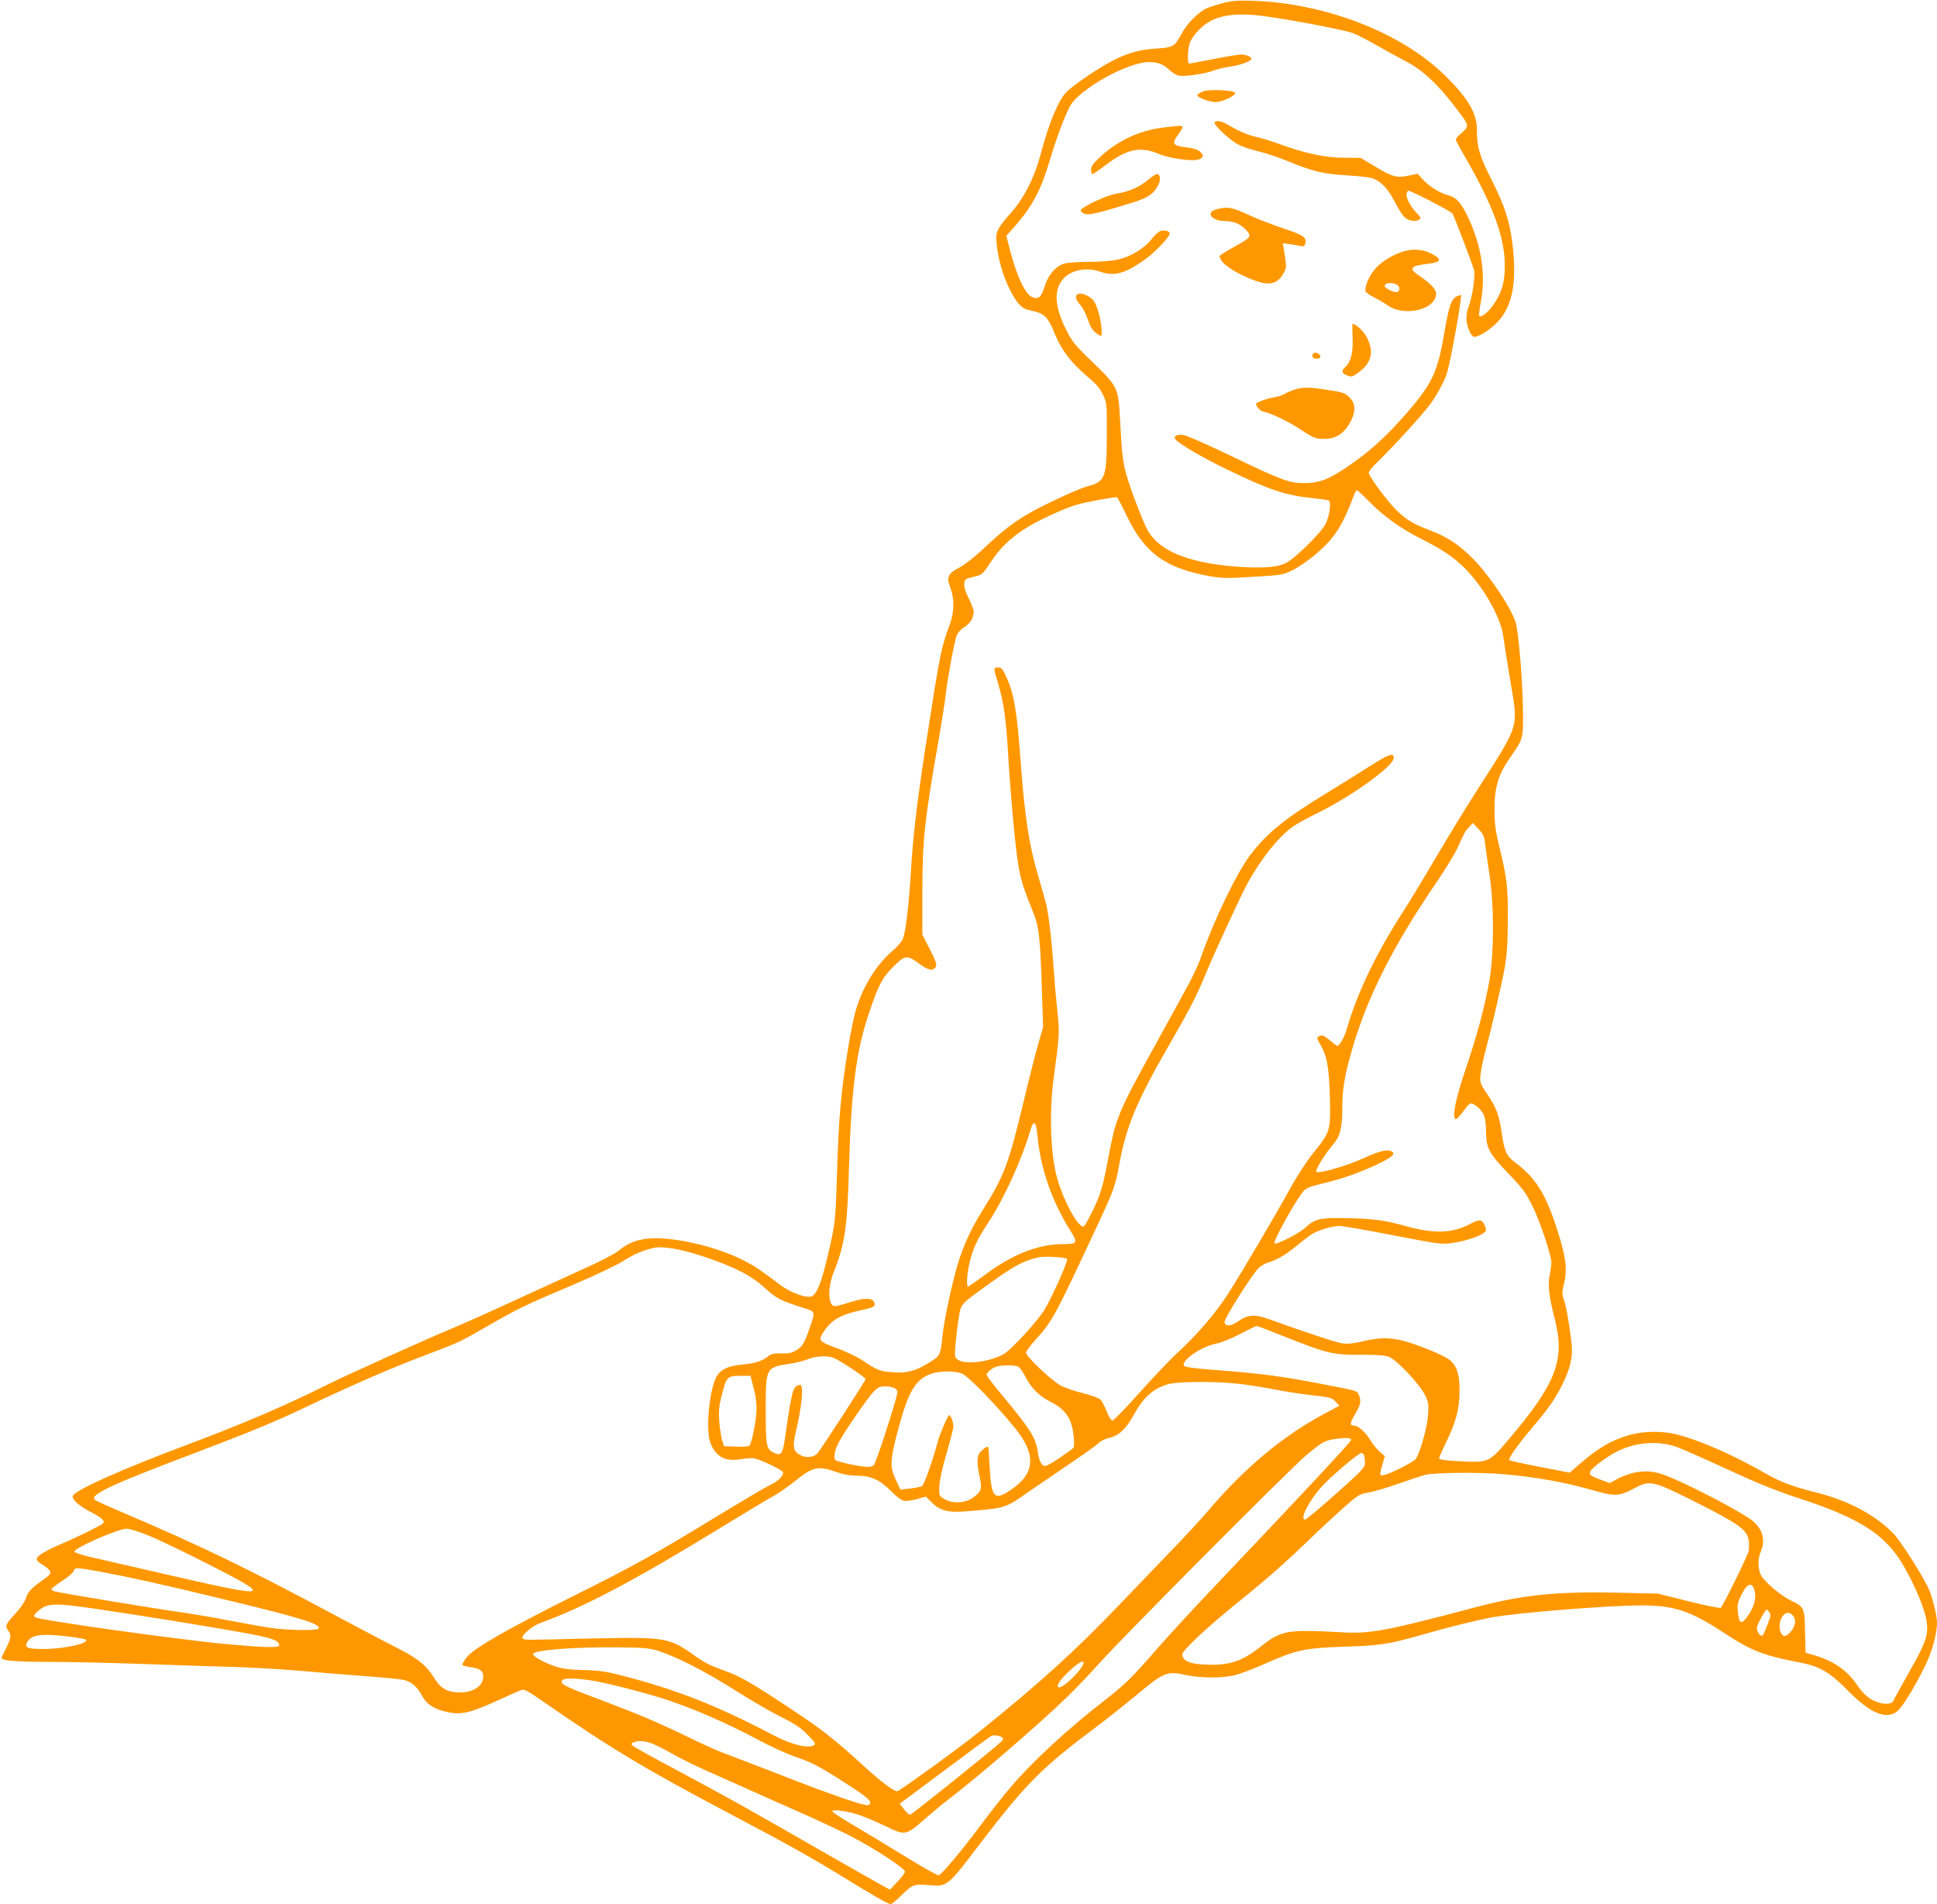 <?xml version="1.0" standalone="no"?>
<!DOCTYPE svg PUBLIC "-//W3C//DTD SVG 20010904//EN"
 "http://www.w3.org/TR/2001/REC-SVG-20010904/DTD/svg10.dtd">
<svg version="1.0" xmlns="http://www.w3.org/2000/svg"
 width="1280pt" height="1258pt" viewBox="0 0 1280 1258"
 preserveAspectRatio="xMidYMid meet">
<g transform="translate(0,1258) scale(0.1,-0.1)"
fill="#ff9800" stroke="none">
<path d="M8085 12561 c-38 -10 -87 -25 -107 -34 -55 -23 -134 -102 -169 -168
-47 -88 -55 -93 -173 -100 -121 -8 -212 -37 -329 -105 -91 -53 -206 -133 -256
-178 -52 -48 -118 -203 -171 -403 -42 -162 -110 -297 -197 -396 -98 -113 -105
-128 -97 -207 9 -98 40 -206 83 -295 42 -87 80 -132 120 -141 80 -18 99 -26
123 -51 15 -16 39 -58 53 -96 50 -123 109 -201 239 -311 41 -34 67 -67 85
-105 26 -55 26 -59 25 -271 -1 -280 -10 -302 -131 -334 -55 -15 -262 -110
-368 -169 -110 -62 -188 -121 -304 -231 -64 -61 -133 -115 -170 -135 -78 -41
-88 -63 -61 -134 27 -69 26 -161 -1 -235 -61 -165 -66 -191 -153 -752 -63
-404 -94 -659 -106 -882 -13 -220 -35 -406 -54 -452 -7 -18 -39 -54 -70 -80
-110 -95 -200 -243 -245 -406 -11 -41 -32 -142 -45 -225 -50 -304 -64 -472
-75 -845 -8 -256 -12 -311 -34 -416 -54 -254 -90 -363 -129 -387 -29 -19 -142
20 -210 72 -137 103 -166 123 -239 161 -170 89 -453 157 -614 148 -91 -5 -152
-28 -218 -82 -24 -19 -117 -69 -208 -109 -90 -41 -303 -139 -474 -217 -170
-79 -362 -164 -425 -190 -155 -64 -698 -309 -810 -365 -277 -139 -565 -263
-935 -401 -443 -166 -755 -307 -755 -340 0 -26 46 -66 120 -104 80 -42 98 -61
77 -78 -21 -16 -168 -89 -270 -132 -109 -47 -161 -79 -165 -100 -1 -9 15 -25
38 -38 22 -12 44 -31 50 -42 9 -16 2 -25 -53 -64 -77 -55 -91 -71 -107 -119
-7 -21 -38 -66 -71 -101 -62 -67 -67 -79 -44 -110 21 -28 19 -49 -15 -116 -16
-33 -30 -61 -30 -64 0 -18 90 -26 309 -26 135 0 430 -7 656 -15 226 -8 500
-17 610 -20 110 -4 295 -15 410 -25 116 -11 307 -26 425 -35 118 -8 231 -20
251 -25 51 -14 84 -43 116 -101 31 -58 79 -90 162 -109 93 -22 153 -9 318 65
81 37 159 72 174 77 23 10 37 3 155 -79 444 -307 663 -439 1239 -743 378 -200
524 -281 729 -407 211 -130 304 -183 321 -183 8 0 36 22 62 48 81 81 90 85
186 77 129 -11 124 -15 352 285 293 384 404 495 755 757 75 56 194 151 267
211 183 154 205 163 331 135 98 -22 247 -21 330 1 34 9 117 41 185 71 214 95
267 106 527 115 244 8 296 16 520 80 182 52 357 95 460 114 179 32 755 78 985
79 219 0 325 -35 553 -185 177 -116 258 -147 494 -192 131 -25 199 -64 314
-181 153 -156 260 -201 334 -139 35 30 118 167 185 305 45 94 75 206 75 280 0
41 -29 162 -52 215 -36 84 -188 323 -238 374 -118 120 -293 214 -497 266 -170
43 -246 71 -348 130 -204 117 -425 215 -574 254 -100 27 -224 26 -319 0 -122
-34 -213 -87 -345 -203 l-54 -47 -197 38 c-108 21 -199 41 -202 45 -9 9 56
102 144 206 118 139 160 199 207 295 52 104 70 185 60 271 -12 111 -36 250
-51 289 -13 34 -13 46 2 109 22 91 12 173 -46 353 -77 240 -142 342 -282 447
-52 38 -68 75 -84 189 -17 120 -37 173 -98 262 -44 65 -47 73 -43 120 2 28 16
96 30 151 47 176 107 436 129 554 16 91 21 160 22 321 1 221 -5 274 -56 485
-26 106 -32 152 -32 245 -1 144 24 229 98 337 94 136 91 127 90 313 -1 195
-30 535 -49 591 -38 108 -177 313 -284 420 -92 92 -165 140 -276 183 -114 43
-156 68 -221 129 -54 50 -173 208 -189 250 -4 8 18 37 56 73 94 90 297 312
347 379 46 63 99 159 114 210 26 89 101 505 92 514 -3 3 -17 -1 -31 -9 -34
-20 -49 -65 -78 -235 -44 -261 -79 -336 -242 -526 -151 -173 -261 -272 -425
-380 -108 -71 -167 -91 -263 -91 -97 1 -147 19 -485 182 -151 73 -291 134
-310 136 -45 6 -69 -8 -51 -30 27 -32 183 -123 346 -201 278 -134 376 -166
555 -186 52 -5 101 -12 109 -15 20 -7 8 -100 -19 -155 -31 -61 -203 -230 -265
-260 -62 -30 -176 -36 -356 -20 -298 27 -478 104 -554 235 -31 55 -120 286
-144 378 -22 80 -28 140 -40 364 -11 203 -15 211 -181 371 -119 115 -135 135
-176 217 -79 159 -82 270 -10 342 52 52 151 69 236 39 93 -33 164 -13 297 81
64 46 163 149 163 171 0 18 -44 27 -68 14 -11 -6 -35 -29 -53 -52 -48 -60
-137 -115 -219 -133 -42 -10 -116 -16 -192 -16 -68 0 -141 -5 -163 -11 -57
-16 -107 -72 -131 -149 -23 -73 -40 -89 -81 -74 -46 16 -104 137 -149 312
l-24 94 59 66 c113 130 169 235 225 422 45 153 107 318 140 374 65 111 382
286 518 286 59 0 95 -14 134 -51 17 -16 44 -33 60 -38 35 -10 179 11 237 34
21 8 69 20 107 25 68 10 140 36 140 52 0 13 -37 28 -69 28 -16 0 -98 -13 -181
-30 -83 -16 -155 -30 -161 -30 -16 0 -10 110 8 148 10 21 36 55 58 77 82 83
190 110 370 95 133 -11 576 -93 648 -120 29 -11 99 -47 157 -81 58 -33 146
-81 195 -107 103 -53 207 -149 317 -294 102 -133 101 -128 41 -181 -18 -16
-33 -33 -33 -39 0 -5 26 -55 59 -111 188 -325 265 -536 265 -722 0 -112 -19
-177 -78 -262 -32 -47 -79 -83 -91 -71 -3 3 1 46 11 94 33 177 4 371 -85 559
-47 98 -76 130 -132 145 -56 15 -129 61 -169 107 l-32 35 -58 -12 c-80 -17
-110 -9 -222 59 l-97 58 -113 1 c-124 0 -259 30 -428 92 -47 17 -105 35 -130
41 -65 13 -127 38 -190 76 -54 33 -94 42 -104 24 -9 -14 99 -115 153 -144 25
-14 85 -35 133 -46 48 -11 137 -41 196 -65 169 -70 239 -86 397 -95 89 -5 153
-13 175 -23 53 -23 97 -72 140 -158 22 -43 51 -87 66 -99 28 -22 69 -27 94
-11 12 8 8 16 -22 47 -41 42 -71 104 -62 127 3 9 8 16 10 16 20 0 283 -136
292 -151 12 -19 126 -318 143 -374 10 -33 -13 -187 -37 -243 -8 -19 -14 -52
-14 -73 0 -47 26 -115 47 -123 24 -10 111 44 163 101 88 96 119 234 101 448
-16 187 -48 294 -141 480 -84 166 -100 221 -100 336 0 109 -57 208 -205 354
-287 287 -796 485 -1280 500 -92 3 -136 0 -190 -14z m960 -3292 c100 -102 212
-182 350 -251 145 -73 220 -125 301 -209 117 -124 224 -318 238 -434 4 -33 25
-164 46 -292 54 -319 67 -277 -225 -733 -72 -113 -196 -315 -275 -450 -79
-135 -172 -288 -206 -340 -178 -275 -306 -541 -373 -775 -17 -59 -49 -115 -65
-115 -2 0 -23 16 -46 35 -43 36 -56 40 -78 26 -11 -6 -9 -15 7 -42 49 -80 63
-153 69 -355 5 -227 5 -229 -109 -371 -41 -50 -110 -156 -153 -235 -103 -186
-315 -546 -410 -695 -79 -125 -215 -283 -341 -396 -41 -38 -150 -153 -242
-255 -91 -103 -173 -187 -181 -187 -10 0 -24 22 -39 60 -13 33 -31 68 -41 78
-10 10 -62 29 -115 42 -53 13 -121 36 -150 52 -59 32 -227 191 -227 216 0 9
28 47 62 84 112 123 126 149 408 753 111 238 120 263 146 405 46 254 115 418
330 791 133 230 184 329 239 464 59 143 234 523 282 610 90 162 207 307 300
371 23 16 97 57 165 90 228 113 498 309 498 361 0 37 -30 27 -156 -53 -71 -45
-199 -125 -284 -177 -286 -174 -399 -267 -511 -415 -87 -115 -241 -435 -321
-667 -16 -47 -58 -137 -93 -200 -34 -63 -127 -232 -206 -375 -258 -469 -264
-483 -320 -780 -31 -167 -49 -226 -104 -335 -51 -101 -53 -105 -77 -83 -54 49
-137 228 -163 353 -36 170 -40 418 -10 635 37 270 38 284 21 436 -8 79 -18
191 -22 249 -9 156 -32 363 -48 434 -8 35 -31 114 -49 177 -65 213 -95 405
-122 774 -24 333 -44 448 -93 558 -26 57 -34 67 -56 67 -32 0 -32 -3 -1 -104
39 -130 55 -244 70 -521 9 -143 27 -366 41 -495 27 -249 35 -282 115 -482 47
-117 52 -163 65 -558 l7 -215 -37 -130 c-20 -71 -61 -233 -91 -360 -100 -417
-128 -492 -274 -725 -75 -119 -129 -239 -166 -365 -38 -133 -85 -353 -96 -455
-15 -138 -15 -138 -94 -186 -88 -54 -146 -69 -242 -60 -80 6 -95 12 -194 78
-36 24 -114 61 -172 82 -120 44 -123 49 -79 114 50 74 111 108 250 137 63 14
82 22 82 34 0 47 -53 52 -167 16 -43 -14 -86 -25 -96 -25 -45 0 -50 118 -8
224 74 184 90 294 101 686 15 521 47 775 132 1025 62 185 87 234 160 307 78
78 91 80 169 23 64 -47 94 -53 113 -23 8 14 1 37 -39 115 l-50 98 0 285 c1
347 14 469 110 1015 19 110 40 241 45 290 13 111 55 338 71 383 7 21 27 43 51
58 47 30 71 79 59 120 -5 16 -20 53 -35 82 -17 33 -26 66 -24 85 3 30 7 33 61
46 57 13 59 14 113 96 61 93 126 156 229 223 75 49 256 133 339 157 68 20 259
54 268 49 4 -3 35 -61 67 -129 117 -240 252 -338 540 -391 85 -15 115 -16 290
-5 192 11 198 12 266 46 39 19 108 67 154 107 122 105 171 181 252 396 5 12
12 22 17 22 4 0 39 -32 77 -71z m769 -2265 c4 -32 17 -124 29 -204 31 -205 30
-520 -1 -700 -31 -174 -81 -362 -159 -590 -65 -193 -88 -309 -65 -324 6 -4 28
18 49 48 21 31 44 55 51 56 24 0 69 -38 86 -74 10 -22 16 -61 16 -113 1 -108
18 -142 148 -277 96 -99 115 -127 160 -217 49 -100 122 -318 124 -369 0 -14
-5 -51 -11 -83 -14 -67 -6 -138 34 -295 68 -267 9 -422 -305 -792 -129 -152
-133 -154 -316 -145 -105 5 -144 11 -144 20 0 7 18 48 39 91 71 142 96 234 96
354 0 110 -16 160 -62 202 -24 22 -124 67 -237 107 -126 44 -209 50 -331 21
-66 -16 -110 -21 -142 -16 -40 5 -219 64 -493 162 -90 32 -135 28 -198 -16
-49 -34 -85 -36 -90 -5 -3 22 176 306 224 356 14 14 44 32 67 38 56 17 114 51
184 109 32 26 73 58 91 71 43 30 142 61 194 61 22 0 182 -28 356 -62 307 -59
319 -61 392 -50 78 11 171 41 205 66 16 12 18 19 10 41 -17 48 -37 52 -93 22
-122 -67 -243 -71 -436 -17 -137 39 -220 49 -405 52 -165 2 -191 -5 -259 -66
-41 -38 -189 -112 -200 -101 -12 12 150 302 195 349 16 17 51 30 120 46 123
28 242 70 358 124 99 47 129 71 104 87 -29 18 -77 7 -183 -41 -115 -53 -303
-107 -318 -92 -9 9 54 113 108 176 50 58 64 112 64 242 0 129 15 217 66 394
101 347 270 681 561 1107 57 84 117 183 134 220 48 106 49 109 77 138 l25 28
37 -40 c31 -33 38 -49 44 -99z m-2959 -1921 c19 -220 98 -446 221 -639 48 -76
43 -84 -54 -84 -162 0 -338 -70 -516 -205 -55 -41 -104 -75 -108 -75 -13 0 -9
76 8 153 22 96 49 153 123 267 105 158 223 418 282 618 19 66 36 53 44 -35z
m-2212 -803 c209 -69 319 -126 412 -210 77 -70 100 -82 253 -131 84 -27 82
-19 38 -145 -31 -91 -43 -110 -85 -136 -25 -16 -48 -21 -96 -20 -49 1 -69 -3
-89 -19 -40 -32 -87 -47 -166 -54 -102 -9 -153 -35 -179 -88 -47 -98 -68 -356
-35 -435 37 -89 98 -120 199 -103 36 6 77 9 92 5 45 -10 181 -76 187 -90 8
-21 -30 -60 -88 -87 -30 -14 -188 -108 -353 -208 -388 -238 -551 -328 -938
-521 -444 -222 -664 -348 -709 -406 -20 -24 -33 -48 -31 -52 3 -5 27 -11 54
-15 64 -9 84 -24 84 -63 0 -61 -64 -104 -154 -104 -79 0 -126 25 -164 87 -56
91 -112 137 -256 210 -74 37 -264 138 -424 223 -571 306 -884 456 -1415 682
-80 34 -149 66 -154 71 -35 33 114 102 659 308 375 142 539 210 750 311 306
145 547 250 780 338 224 85 220 83 413 194 198 114 235 132 570 274 137 58
277 125 321 153 68 43 121 67 196 85 60 15 180 -5 328 -54z m2408 -17 c10 -10
-92 -239 -146 -332 -44 -75 -219 -266 -270 -296 -91 -53 -254 -74 -304 -39
-23 16 -23 20 -17 101 4 46 13 123 21 171 16 102 6 89 207 234 162 117 231
153 328 172 37 7 171 -1 181 -11z m1450 -519 c270 -107 312 -117 492 -115 114
0 157 -3 188 -15 51 -21 201 -180 236 -252 23 -47 25 -61 20 -130 -6 -88 -57
-264 -84 -294 -19 -21 -161 -93 -205 -103 -33 -8 -34 -3 -12 71 l15 53 -35 31
c-19 17 -46 50 -60 74 -30 51 -80 96 -106 96 -32 0 -31 17 5 77 37 62 42 87
24 127 -13 28 1 24 -239 71 -252 49 -404 70 -679 91 -174 13 -234 21 -238 32
-14 36 116 125 211 144 33 6 104 34 160 64 56 29 105 53 109 53 5 1 94 -33
198 -75z m-2994 -135 c39 -14 213 -130 213 -141 0 -10 -293 -461 -318 -490
-22 -26 -74 -33 -111 -13 -49 25 -56 55 -32 155 40 166 53 310 29 310 -19 0
-34 -12 -45 -35 -10 -20 -34 -155 -56 -319 -14 -101 -26 -117 -72 -95 -51 24
-55 45 -55 277 0 288 0 287 157 311 40 6 94 20 120 30 53 22 127 26 170 10z
m1222 -59 c10 -5 31 -35 47 -66 37 -73 90 -127 161 -163 71 -35 110 -73 135
-128 20 -46 34 -162 21 -179 -4 -5 -46 -36 -92 -67 -54 -37 -90 -56 -101 -52
-21 7 -36 42 -44 103 -12 82 -52 145 -220 347 -64 76 -116 144 -116 151 0 15
29 41 60 53 32 13 126 14 149 1z m-371 -46 c40 -15 237 -219 353 -364 147
-183 127 -312 -63 -424 -79 -46 -98 -17 -108 169 -4 72 -8 131 -9 133 -4 8
-21 -1 -45 -23 -31 -28 -34 -72 -12 -174 17 -79 11 -98 -45 -136 -53 -38 -134
-41 -189 -9 -34 20 -35 22 -33 81 1 37 18 118 47 217 25 86 46 167 46 181 0
30 -17 75 -28 75 -8 0 -62 -125 -75 -175 -35 -130 -90 -286 -105 -294 -9 -5
-45 -12 -79 -16 l-63 -7 -30 64 c-41 86 -39 130 15 333 68 254 114 331 220
369 54 19 156 20 203 0z m-1389 -51 c24 -89 31 -132 30 -188 0 -63 -31 -221
-47 -237 -5 -5 -44 -8 -88 -6 l-79 3 -13 39 c-7 21 -15 78 -19 125 -4 69 -2
102 16 170 31 125 37 131 121 131 l69 0 10 -37z m3197 -14 c60 -5 165 -22 234
-35 69 -14 181 -32 250 -40 149 -17 151 -18 179 -48 l22 -24 -98 -52 c-274
-146 -525 -355 -768 -640 -49 -58 -157 -175 -240 -260 -82 -85 -233 -242 -335
-349 -296 -311 -535 -528 -945 -858 -117 -94 -457 -341 -532 -387 -17 -9 -103
54 -233 173 -184 168 -270 236 -472 369 -251 167 -333 215 -436 252 -105 38
-132 52 -207 105 -163 115 -189 119 -655 110 -206 -5 -397 -9 -424 -9 -32 -1
-51 4 -54 12 -6 19 66 80 117 98 292 106 629 284 1211 641 135 83 280 170 322
193 42 24 110 70 150 103 117 96 154 104 273 62 48 -17 92 -25 140 -25 90 0
151 -28 224 -103 30 -31 67 -59 82 -62 15 -4 55 1 87 10 l60 17 39 -39 c53
-53 108 -68 221 -59 271 22 262 19 427 135 55 38 177 121 270 184 94 63 178
124 188 135 10 11 40 26 67 32 64 15 110 58 161 150 65 118 126 173 225 204
60 18 290 21 450 5z m-2251 -33 c19 -14 19 -17 4 -73 -40 -143 -132 -419 -144
-432 -8 -8 -28 -14 -44 -13 -47 1 -194 33 -209 44 -17 15 -6 72 26 128 45 80
185 282 222 322 32 33 43 38 82 38 24 0 53 -6 63 -14z m3013 -341 c-3 -14
-349 -385 -858 -920 -147 -154 -334 -356 -416 -450 -179 -205 -219 -244 -354
-349 -237 -183 -477 -404 -619 -571 -43 -49 -124 -153 -182 -230 -152 -203
-279 -355 -298 -355 -9 0 -109 56 -221 125 -113 70 -267 162 -342 207 -76 44
-138 85 -138 91 0 16 110 0 190 -29 39 -14 113 -46 163 -70 127 -62 134 -61
248 39 52 45 123 105 159 132 203 155 613 509 793 684 49 47 148 151 220 231
167 185 1246 1269 1352 1359 105 89 125 101 182 111 82 13 125 12 121 -5z
m2149 -44 c32 -11 182 -77 333 -147 206 -95 327 -144 483 -195 347 -113 517
-211 631 -361 83 -108 189 -338 207 -446 14 -91 -2 -140 -111 -332 -54 -96
-102 -183 -106 -193 -9 -24 -44 -31 -95 -17 -59 16 -101 50 -149 120 -64 94
-156 158 -282 194 l-56 16 -4 139 c-3 159 -5 163 -91 205 -71 34 -181 128
-201 170 -20 43 -21 106 -1 153 32 75 15 145 -48 200 -72 63 -499 283 -616
317 -94 28 -188 15 -290 -39 l-44 -24 -56 21 c-73 27 -83 35 -71 58 14 27 122
105 186 135 121 57 261 67 381 26z m-2063 -57 c3 -9 6 -31 6 -49 0 -31 -15
-47 -191 -204 -105 -94 -198 -171 -205 -171 -39 0 29 131 116 224 69 74 237
215 256 216 7 0 15 -7 18 -16z m921 -124 c223 -20 405 -53 594 -107 145 -41
169 -40 271 14 106 55 122 51 418 -98 269 -136 325 -176 337 -241 4 -21 4 -54
1 -74 -6 -31 -166 -357 -185 -377 -4 -4 -99 15 -212 43 l-204 51 -270 6 c-410
9 -633 -15 -960 -103 -574 -152 -677 -171 -870 -158 -66 4 -169 8 -230 8 -136
-1 -189 -19 -290 -100 -127 -102 -214 -130 -375 -122 -97 4 -142 24 -148 65
-4 24 162 180 375 352 178 143 298 248 466 410 67 65 168 158 224 208 98 87
105 91 168 102 36 7 123 32 193 57 70 25 149 51 177 59 61 16 361 19 520 5z
m-8952 -406 c62 -25 241 -111 400 -192 423 -215 405 -222 -220 -79 -252 58
-505 116 -562 129 -57 13 -106 29 -109 36 -7 22 286 151 346 152 18 0 84 -21
145 -46z m-316 -239 c193 -36 400 -82 785 -175 537 -129 671 -170 653 -200 -9
-15 -207 -12 -320 5 -55 8 -179 31 -275 49 -96 19 -245 44 -330 56 -132 18
-750 120 -817 135 -13 3 -23 10 -23 15 0 5 32 30 71 55 39 25 73 55 76 65 7
25 14 25 180 -5z m10923 -111 c22 -57 2 -129 -54 -199 -31 -38 -44 -27 -52 42
-5 38 -2 61 15 98 38 85 73 108 91 59z m-10955 -134 c286 -42 729 -113 965
-156 193 -34 245 -52 245 -85 0 -17 -92 -15 -335 7 -312 28 -1257 160 -1278
179 -10 9 -8 15 10 32 67 63 103 65 393 23z m11065 -42 c0 -14 -42 -123 -52
-133 -12 -13 -38 21 -38 48 0 11 14 44 32 75 29 51 32 53 45 37 7 -11 13 -22
13 -27z m159 -21 c10 -26 -3 -64 -31 -94 -26 -28 -44 -29 -58 -4 -31 59 13
156 60 131 12 -6 25 -21 29 -33z m-11402 -120 c56 -7 106 -16 110 -21 24 -23
-140 -60 -274 -61 -111 0 -133 8 -114 44 28 51 94 60 278 38z m3898 -96 c121
-40 303 -133 505 -260 107 -68 245 -147 305 -177 86 -42 123 -67 170 -114 49
-49 57 -62 45 -70 -39 -25 -149 2 -272 67 -372 195 -632 297 -988 390 -112 29
-156 36 -261 39 -95 2 -142 8 -190 24 -79 27 -151 68 -146 83 8 25 274 46 552
43 188 -2 217 -5 280 -25z m2805 -76 c0 -41 -146 -182 -167 -162 -12 13 13 50
73 106 56 53 94 75 94 56z m-3264 -116 c87 -12 342 -76 484 -121 193 -62 417
-159 640 -278 74 -40 180 -88 235 -107 117 -40 161 -64 352 -187 139 -89 167
-118 128 -133 -21 -7 -253 73 -610 213 -160 62 -317 122 -350 134 -33 12 -130
56 -215 97 -200 98 -335 155 -583 249 -211 79 -252 97 -262 114 -19 32 44 38
181 19z m2729 -380 c6 -6 4 -14 -5 -23 -52 -50 -595 -486 -606 -486 -7 0 -26
16 -41 37 l-28 36 29 21 c16 12 148 110 294 219 145 108 271 201 281 207 17 9
60 3 76 -11z m-2283 -53 c29 -14 89 -46 133 -71 44 -24 143 -72 220 -106 77
-34 194 -86 260 -116 66 -30 208 -93 315 -140 107 -47 257 -117 333 -155 164
-83 377 -221 377 -244 0 -8 -22 -39 -50 -67 l-49 -52 -48 26 c-26 14 -185 104
-353 200 -508 292 -682 390 -990 554 -162 86 -301 163 -309 171 -13 11 -11 15
10 24 35 14 90 6 151 -24z"/>
<path d="M7951 11977 c-19 -8 -36 -18 -38 -24 -6 -16 78 -48 123 -47 50 1 146
52 123 64 -28 16 -173 20 -208 7z"/>
<path d="M7700 11739 c-160 -17 -307 -83 -426 -192 -51 -47 -64 -65 -64 -88 0
-16 4 -29 9 -29 5 0 42 25 83 56 143 110 232 129 353 78 76 -32 233 -53 270
-36 31 14 31 25 4 51 -14 12 -43 22 -78 26 -105 12 -112 23 -61 92 16 22 27
43 23 47 -7 7 -7 7 -113 -5z"/>
<path d="M7588 11393 c-57 -48 -129 -80 -208 -92 -65 -10 -230 -86 -238 -110
-2 -6 8 -16 22 -22 28 -13 82 -1 305 68 120 36 153 59 187 125 16 32 11 68
-11 68 -7 0 -33 -16 -57 -37z"/>
<path d="M8054 11201 c-40 -10 -54 -19 -54 -36 0 -23 42 -45 85 -45 64 0 108
-17 145 -55 45 -46 39 -54 -78 -118 -51 -28 -92 -54 -92 -59 0 -40 78 -99 195
-147 130 -55 187 -44 232 43 15 29 15 35 -3 150 l-7 39 47 -6 c25 -4 57 -9 70
-13 19 -4 26 -1 31 15 13 41 -10 58 -142 101 -71 24 -176 64 -234 91 -104 48
-134 54 -195 40z"/>
<path d="M9238 10906 c-71 -29 -132 -74 -167 -123 -32 -43 -55 -107 -47 -128
3 -8 29 -26 58 -41 29 -14 67 -37 84 -49 109 -82 324 -32 324 75 0 29 -37 68
-113 119 -70 48 -58 64 58 78 91 10 98 30 24 67 -68 34 -142 35 -221 2z m-3
-210 c21 -15 14 -46 -10 -46 -21 0 -75 28 -75 39 0 24 55 29 85 7z"/>
<path d="M7117 10633 c-14 -13 -6 -36 22 -68 16 -18 38 -62 50 -97 15 -45 31
-71 51 -86 16 -12 32 -22 35 -22 13 0 2 101 -18 165 -18 55 -30 74 -56 92 -33
22 -71 30 -84 16z"/>
<path d="M8938 10350 c5 -98 -11 -161 -48 -195 -28 -25 -25 -41 11 -55 28 -12
34 -11 72 16 89 63 109 136 61 232 -21 42 -73 92 -96 92 -2 0 -2 -41 0 -90z"/>
<path d="M8675 10240 c-9 -15 3 -30 24 -30 25 0 33 11 20 27 -13 15 -35 17
-44 3z"/>
<path d="M8555 10006 c-22 -7 -52 -20 -65 -28 -14 -9 -45 -19 -70 -23 -50 -8
-120 -34 -120 -44 0 -16 33 -51 48 -51 29 0 167 -65 238 -112 98 -65 107 -68
167 -68 79 0 137 41 177 125 30 63 26 111 -12 149 -30 30 -43 34 -140 49 -125
20 -168 20 -223 3z"/>
</g>
</svg>
